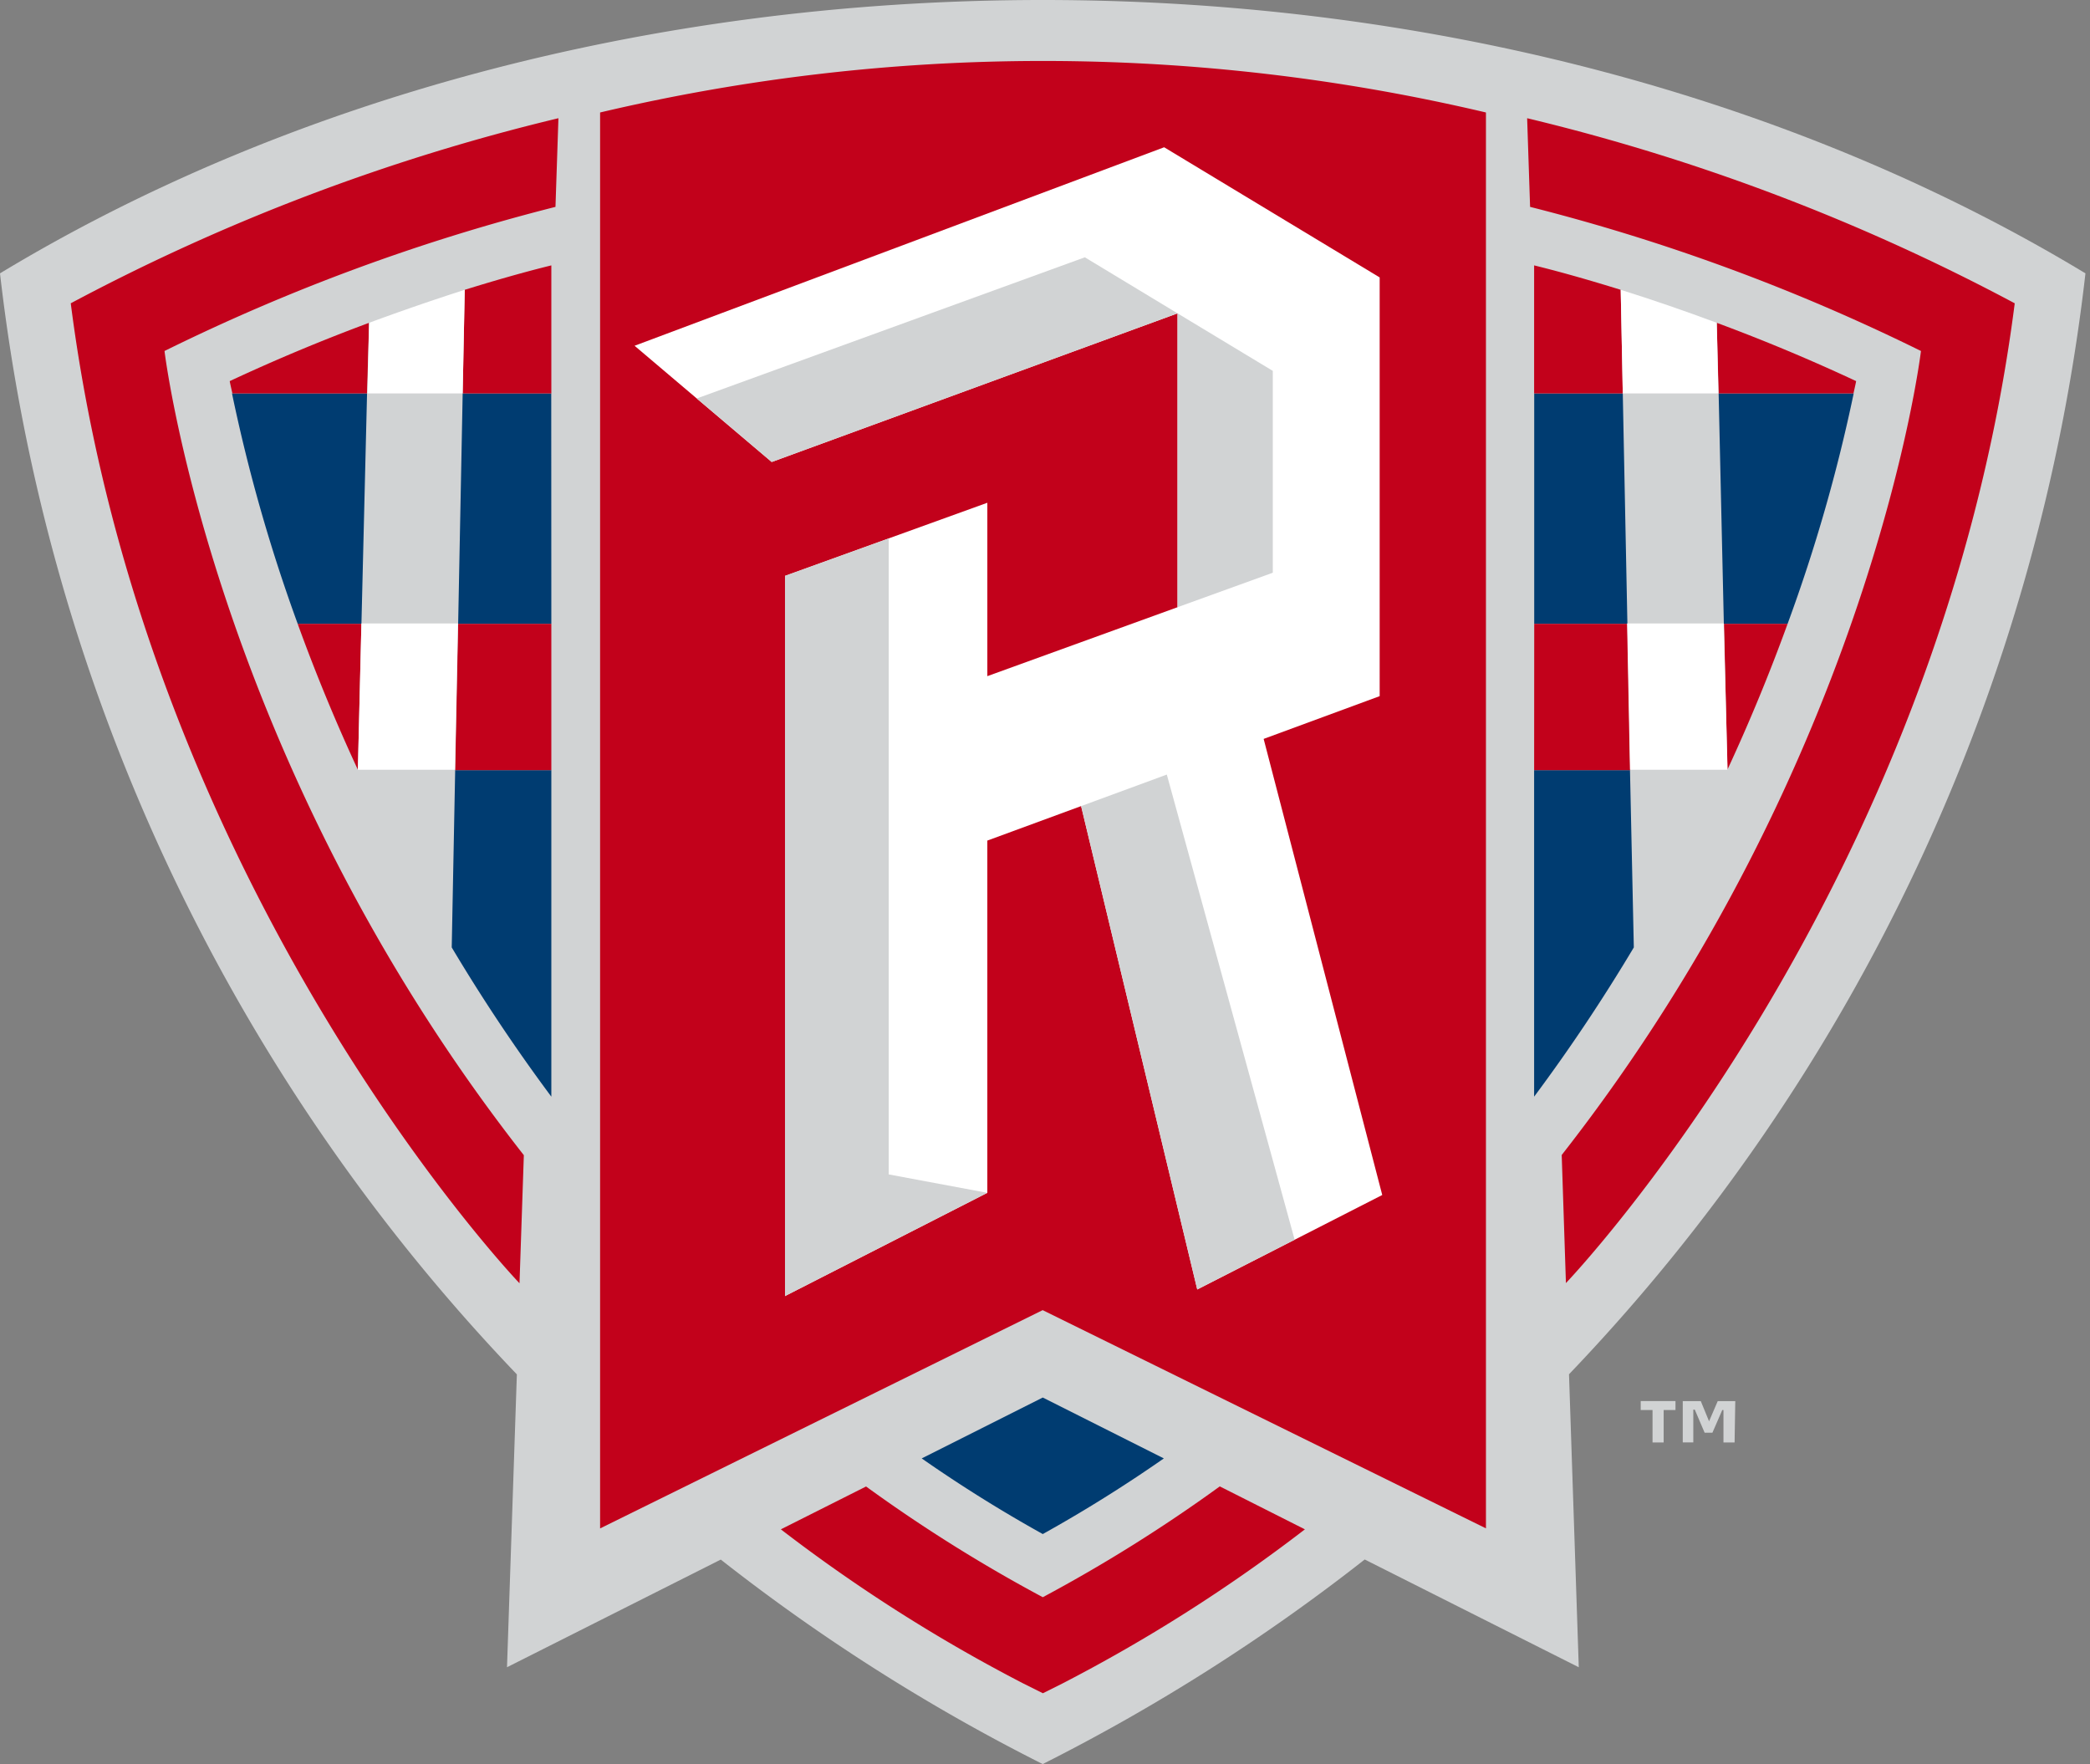 <svg width="109" height="92" fill="none" xmlns="http://www.w3.org/2000/svg"><rect width="100%" height="100%" fill="#808080" stroke="none"/><path d="M81.828 71.671a99.351 99.351 0 0 0 26.935-57.415C94.05 5.358 75.083 0 54.384 0 33.686 0 14.714 5.358 0 14.256a99.388 99.388 0 0 0 26.956 57.42l-.514 15.274 11.148-5.615A99.626 99.626 0 0 0 54.38 92a100.016 100.016 0 0 0 16.794-10.67l11.164 5.62-.509-15.279Z" fill="#D1D3D4"/><path d="M54.384 83.297a79.406 79.406 0 0 1-9.216-5.774l-4.444 2.235a83.93 83.93 0 0 0 12.638 8.035l1.028.513 1.027-.513a83.673 83.673 0 0 0 12.638-8.035l-4.439-2.24a79.646 79.646 0 0 1-9.232 5.78Z" fill="#C2011B"/><path d="m60.698 76.059-6.314-3.175-6.314 3.175a72.872 72.872 0 0 0 6.314 3.945 73.654 73.654 0 0 0 6.314-3.945ZM23.56 49.411a91.473 91.473 0 0 0 5.194 7.783v-17.03h-5.015l-.18 9.247ZM19.142 20.519H12.1c.85 4.083 1.995 8.099 3.427 12.016h3.323l.293-12.016ZM24.13 20.519l-.236 12.016h4.86l-.005-12.016H24.13Z" fill="#003C71"/><path d="m24.238 15.114-.108 5.405h4.624V13.84c-1.52.375-3.026.812-4.516 1.274ZM19.25 16.835a96.846 96.846 0 0 0-7.27 3.041c.042.216.093.432.14.643h7.022l.108-3.684Z" fill="#C2011B"/><path d="m19.25 16.835-.088 3.684h4.968l.108-5.405a122.112 122.112 0 0 0-4.988 1.721Z" fill="#fff"/><path d="M18.849 32.535h-3.324a95.215 95.215 0 0 0 3.139 7.608l.185-7.608ZM23.74 40.164h5.014v-7.629h-4.86l-.154 7.629Z" fill="#C2011B"/><path d="M18.664 40.143h5.065l.155-7.629h-5.035l-.185 7.63Z" fill="#fff"/><path d="m54.38 68.327 23.117 11.38V5.866a100.646 100.646 0 0 0-46.2 0V79.71l23.082-11.384Z" fill="#C2011B"/><path d="m33.095 18.032 7.152 6.062 21.166-7.752v15.325l-9.92 3.596V26.22L40.94 30.033v37.56l10.552-5.385v-18.37l4.891-1.799 6.057 25.21 9.648-4.928-6.185-23.786 6.051-2.23V14.468L60.714 7.68 33.095 18.032Z" fill="#fff"/><path d="m40.246 24.094 21.166-7.752-4.834-2.923-20.241 7.362 3.91 3.313Z" fill="#D1D3D4"/><path d="m66.38 29.869-4.968 1.798V16.342l4.968 3V29.87ZM56.383 42.04l4.47-1.645 6.667 24.259-5.08 2.594-6.057-25.209ZM40.94 30.033l5.41-1.952v33.167l5.142.96-10.552 5.384V30.033ZM87.382 73.536h-.617v1.69h-.58v-1.69h-.617v-.467h1.814v.467Zm3.082 1.69h-.58v-1.69h-.062l-.514 1.182h-.406l-.514-1.202h-.077v1.71h-.55V73.07h.94l.432 1.053.452-1.053h.915l-.036 2.157Z" fill="#D1D3D4"/><path d="M85.208 49.411a91.513 91.513 0 0 1-5.199 7.783v-17.03h5l.2 9.247ZM89.632 20.519h7.043a85.345 85.345 0 0 1-3.447 12.016h-3.324l-.272-12.016ZM84.633 20.519l.241 12.016h-4.86V20.519h4.619Z" fill="#003C71"/><path d="m84.525 15.114.108 5.405h-4.624V13.84c1.521.375 3.026.812 4.516 1.274ZM89.534 16.835a95.98 95.98 0 0 1 7.27 3.041c-.041.216-.093.432-.139.643h-7.033l-.098-3.684Z" fill="#C2011B"/><path d="m89.534 16.835.087 3.684h-4.988l-.108-5.405c1.69.53 3.355 1.105 5.01 1.721Z" fill="#fff"/><path d="M89.914 32.535h3.314a95.217 95.217 0 0 1-3.139 7.608l-.175-7.608ZM85.023 40.164H80.01l.005-7.629h4.86l.15 7.629Z" fill="#C2011B"/><path d="M90.099 40.143h-5.091l-.15-7.629h5.04l.2 7.63Z" fill="#fff"/><path d="M3.689 15.818a107.035 107.035 0 0 1 25.435-9.653l-.154 4.624a103.267 103.267 0 0 0-20.39 7.516s2.527 21.253 18.74 41.941l-.226 6.679S7.63 46.59 3.69 15.818ZM105.075 15.818a106.947 106.947 0 0 0-25.43-9.653l.154 4.624c7.04 1.78 13.873 4.3 20.385 7.516 0 0-2.522 21.227-18.736 41.93l.22 6.68s19.471-20.324 23.407-51.097Z" fill="#C2011B"/></svg>